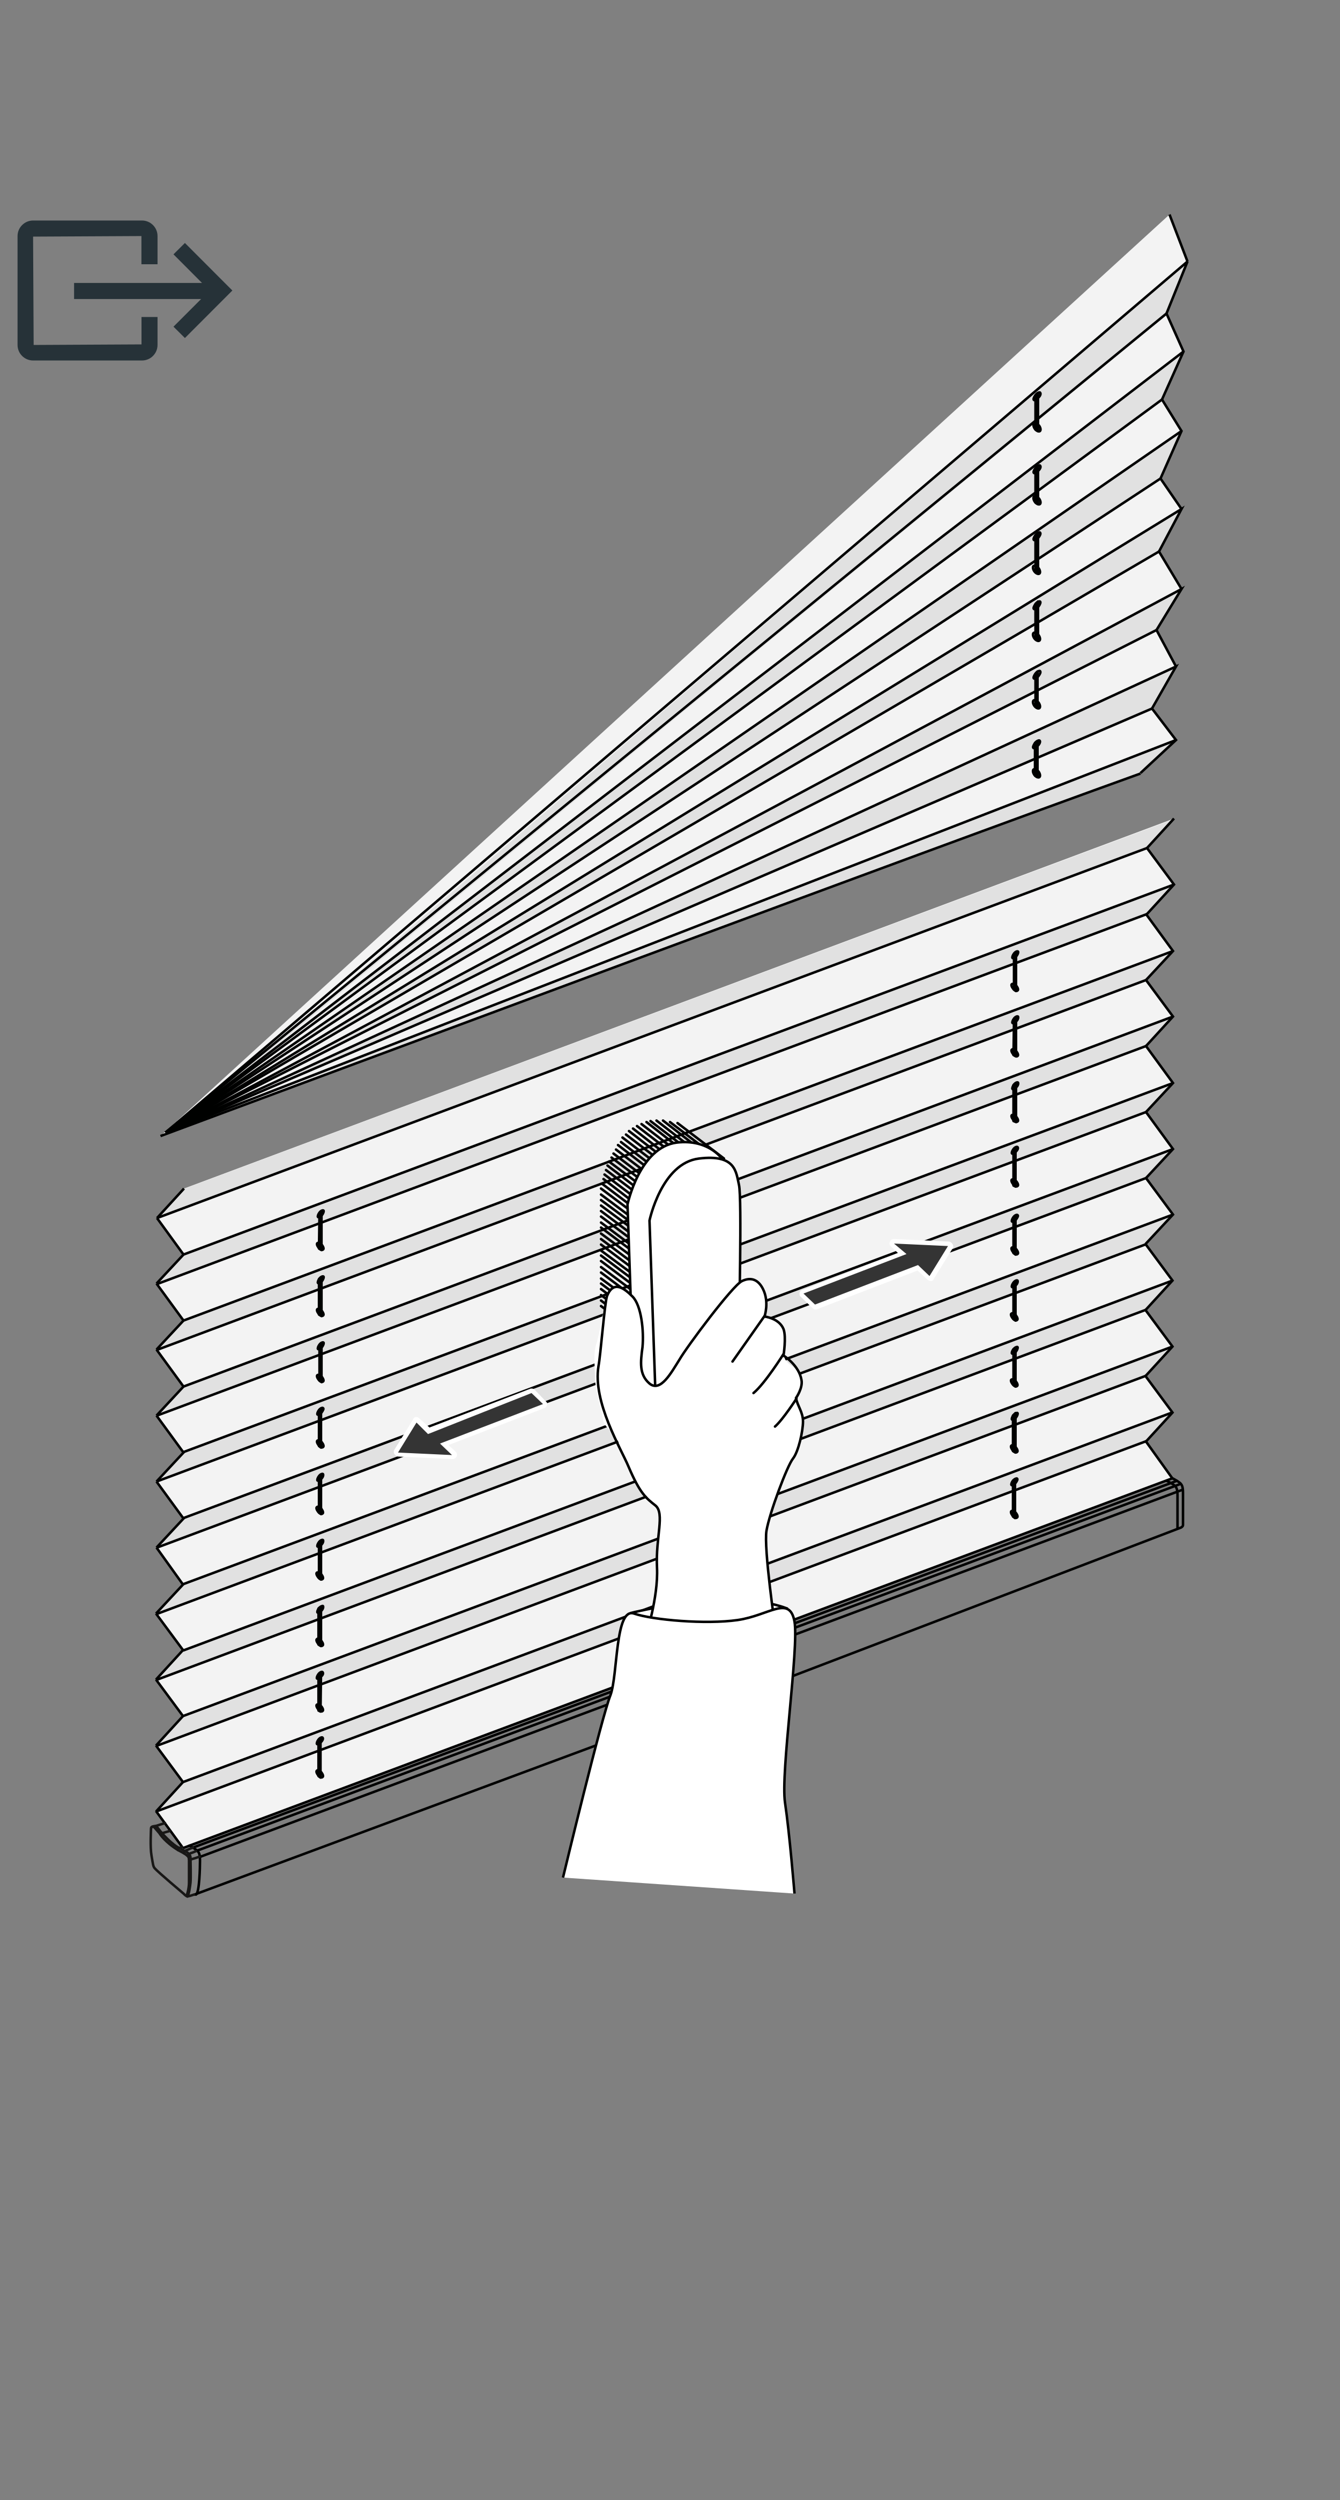 <?xml version="1.0" encoding="UTF-8"?>
<svg xmlns="http://www.w3.org/2000/svg" width="268" height="500" version="1.1" viewBox="0 0 268 500">
  <rect x="0" y="0" width="268" height="500" fill="#808080" stroke="none"/>
  <defs>
    <style>
      .cls-1 {
        fill: #263238;
      }

      .cls-2, .cls-3, .cls-4 {
        fill: #fff;
      }

      .cls-5, .cls-6, .cls-7, .cls-8 {
        fill: none;
      }

      .cls-5, .cls-6, .cls-7, .cls-8, .cls-3, .cls-4 {
        stroke-width: .5px;
      }

      .cls-5, .cls-6, .cls-7, .cls-3, .cls-4 {
        stroke: #000100;
      }

      .cls-5, .cls-7, .cls-8, .cls-4 {
        stroke-linecap: round;
      }

      .cls-5, .cls-8, .cls-4 {
        stroke-linejoin: round;
      }

      .cls-9 {
        fill: #e1e1e1;
      }

      .cls-8 {
        stroke: #181716;
      }

      .cls-10 {
        fill: #343434;
      }

      .cls-11 {
        fill: #f3f3f3;
      }
    </style>
  </defs>
  <!-- Generator: Adobe Illustrator 28.6.0, SVG Export Plug-In . SVG Version: 1.2.0 Build 709)  -->
  <g>
    <g id="Ebene_1">
      <polygon class="cls-11" points="31.4 243.6 36.7 250.9 31.4 256.8 36.7 264.1 31.4 269.9 36.7 277.3 31.4 283.1 36.7 290.5 31.4 296.3 36.7 303.7 31.3 309.6 36.6 316.8 31.3 322.7 36.6 330.1 31.3 336 36.6 343.3 31.3 349.1 36.6 356.4 31.3 362.2 36.6 369.6 234.4 295.6 229.2 288.3 234.4 282.5 229.1 275.2 234.5 269.3 229.1 262 234.5 256.1 229.2 248.9 234.6 242.9 229.2 235.6 234.6 229.8 229.2 222.4 234.6 216.6 229.2 209.2 234.6 203.3 229.2 196.1 234.6 190.2 229.3 182.9 234.8 176.9 229.4 169.6 234.8 163.7 36.8 237.7 31.4 243.6"/>
      <polygon class="cls-9" points="229.2 288.3 31.3 362.2 36.6 356.4 234.5 282.5 229.2 288.3"/>
      <polygon class="cls-9" points="229.2 275.1 31.3 349 36.6 343.2 234.5 269.3 229.2 275.1"/>
      <polygon class="cls-9" points="229.2 261.9 31.3 335.8 36.6 330 234.5 256.1 229.2 261.9"/>
      <polygon class="cls-9" points="229.2 248.7 31.3 322.6 36.6 316.8 234.6 242.9 229.2 248.7"/>
      <polygon class="cls-9" points="229.2 235.5 31.3 309.4 36.7 303.6 234.6 229.7 229.2 235.5"/>
      <polygon class="cls-9" points="229.2 222.3 31.4 296.2 36.7 290.4 234.6 216.5 229.2 222.3"/>
      <polygon class="cls-9" points="229.3 209.1 31.4 283 36.7 277.2 234.6 203.3 229.3 209.1"/>
      <polygon class="cls-9" points="229.3 196.1 31.4 270 36.7 264.2 234.6 190.3 229.3 196.1"/>
      <polygon class="cls-9" points="229.3 182.9 31.4 256.8 36.7 250.9 234.6 177.1 229.3 182.9"/>
      <polygon class="cls-9" points="229.3 169.7 31.4 243.6 36.7 237.8 234.6 163.9 229.3 169.7"/>
      <line class="cls-6" x1="36.7" y1="250.9" x2="234.8" y2="176.9"/>
      <line class="cls-6" x1="36.7" y1="264.1" x2="234.6" y2="190.2"/>
      <line class="cls-6" x1="36.7" y1="277.3" x2="234.6" y2="203.3"/>
      <line class="cls-6" x1="36.7" y1="290.4" x2="234.6" y2="216.6"/>
      <line class="cls-6" x1="36.7" y1="303.6" x2="234.6" y2="229.8"/>
      <line class="cls-6" x1="36.7" y1="316.8" x2="234.6" y2="242.9"/>
      <line class="cls-6" x1="36.6" y1="330.1" x2="234.5" y2="256.1"/>
      <line class="cls-6" x1="36.6" y1="343.2" x2="234.5" y2="269.3"/>
      <line class="cls-6" x1="36.6" y1="356.4" x2="234.4" y2="282.5"/>
      <line class="cls-6" x1="36.6" y1="369.6" x2="31.2" y2="362.2"/>
      <line class="cls-6" x1="31.4" y1="243.6" x2="36.8" y2="237.7"/>
      <polyline class="cls-6" points="31.3 256.7 36.7 250.9 31.4 243.6"/>
      <polyline class="cls-6" points="31.3 269.9 36.7 264.1 31.3 256.7"/>
      <polyline class="cls-6" points="31.3 283.1 36.7 277.3 31.3 269.9"/>
      <polyline class="cls-6" points="31.3 296.3 36.7 290.5 31.3 283.1"/>
      <polyline class="cls-6" points="31.3 309.5 36.7 303.7 31.3 296.3"/>
      <polyline class="cls-6" points="31.2 322.7 36.6 316.9 31.3 309.5"/>
      <polyline class="cls-6" points="31.2 335.9 36.6 330 31.2 322.7"/>
      <polyline class="cls-6" points="31.2 349.1 36.6 343.2 31.2 335.9"/>
      <polyline class="cls-6" points="31.2 362.3 36.6 356.4 31.2 349.1"/>
      <line class="cls-6" x1="31.4" y1="243.6" x2="229.4" y2="169.6"/>
      <line class="cls-6" x1="31.4" y1="256.8" x2="229.4" y2="182.8"/>
      <line class="cls-6" x1="31.3" y1="270" x2="229.2" y2="196"/>
      <line class="cls-6" x1="31.4" y1="283.1" x2="229.2" y2="209.2"/>
      <line class="cls-6" x1="31.3" y1="296.3" x2="229.2" y2="222.4"/>
      <line class="cls-6" x1="31.4" y1="309.5" x2="229.2" y2="235.6"/>
      <line class="cls-6" x1="31.3" y1="322.8" x2="229.3" y2="248.8"/>
      <line class="cls-6" x1="31.2" y1="336" x2="229.3" y2="261.9"/>
      <line class="cls-6" x1="31.2" y1="349.2" x2="229.3" y2="275.1"/>
      <line class="cls-6" x1="234.5" y1="295.7" x2="229.2" y2="288.3"/>
      <polyline class="cls-6" points="229.1 248.8 234.6 242.9 229.2 235.6"/>
      <polyline class="cls-6" points="229.1 262 234.5 256.1 229.1 248.8"/>
      <polyline class="cls-6" points="229.2 222.4 234.6 216.6 229.2 209.2"/>
      <polyline class="cls-6" points="229.2 235.6 234.6 229.8 229.2 222.4"/>
      <polyline class="cls-6" points="229.1 275.2 234.5 269.3 229.1 262"/>
      <polyline class="cls-6" points="229.1 288.4 234.5 282.5 229.1 275.2"/>
      <line class="cls-6" x1="31.2" y1="362.3" x2="229.3" y2="288.2"/>
      <line class="cls-6" x1="36.6" y1="369.6" x2="234.6" y2="295.6"/>
      <line class="cls-6" x1="38.6" y1="369.5" x2="235.5" y2="296.1"/>
      <line class="cls-6" x1="39.2" y1="370.2" x2="236.3" y2="296.7"/>
      <line class="cls-6" x1="39.9" y1="371.4" x2="236.6" y2="297.9"/>
      <line class="cls-5" x1="121" y1="348.4" x2="38.9" y2="378.9"/>
      <path class="cls-6" d="M234.4,295.6s1,.5,1.5.9.7.8.7,2.1v6.4c0,.3-.4.5-.4.5l-88.4,33.8"/>
      <path class="cls-6" d="M233.2,296.1s1.1.5,1.6.9.7.8.7,2.1v6.6"/>
      <polygon class="cls-2" points="64.3 250 63.8 249.7 63.9 242.6 64.3 242.2 64.3 250"/>
      <polygon class="cls-2" points="64.3 263.2 63.8 262.9 63.8 255.8 64.3 255.4 64.3 263.2"/>
      <polygon class="cls-2" points="64.3 276.4 63.9 276.1 63.9 269 64.3 268.6 64.3 276.4"/>
      <polygon class="cls-2" points="64.2 289.5 63.8 289.2 63.8 282.1 64.2 281.7 64.2 289.5"/>
      <polygon class="cls-2" points="64.2 315.9 63.8 315.6 63.8 308.5 64.2 308.1 64.2 315.9"/>
      <polygon class="cls-2" points="64.2 302.8 63.8 302.5 63.8 295.4 64.2 294.9 64.2 302.8"/>
      <polygon class="cls-2" points="64.2 329.2 63.7 328.9 63.7 321.7 64.2 321.3 64.2 329.2"/>
      <polygon class="cls-2" points="64.1 342.3 63.7 342.1 63.7 334.9 64.2 334.5 64.1 342.3"/>
      <polygon class="cls-2" points="64.1 355.5 63.7 355.2 63.7 348 64.1 347.6 64.1 355.5"/>
      <g>
        <g>
          <path class="cls-3" d="M64.4,249c.3.4.4.8.2.9-.2.2-.6,0-.9-.4-.3-.4-.4-.8-.2-.9.2-.1.6,0,.9.4ZM64.4,243c-.3.4-.7.5-.8.4s0-.5.3-.9c.3-.4.7-.5.8-.4.1.1-0.0.5-.3.9Z"/>
          <polygon class="cls-4" points="64.3 250 63.8 249.7 63.9 242.6 64.3 242.2 64.3 250"/>
        </g>
        <g>
          <path class="cls-3" d="M64.4,262.2c.3.4.4.8.2.9-.2.2-.6,0-.9-.4-.3-.4-.4-.8-.2-.9.2-.1.6-0.0.9.4ZM64.4,256.2c-.3.4-.7.5-.8.4s0-.5.3-.9c.3-.4.7-.5.8-.4.1.1-0.0.5-.3.9Z"/>
          <polygon class="cls-4" points="64.3 263.2 63.8 262.9 63.8 255.8 64.3 255.4 64.3 263.2"/>
        </g>
        <g>
          <path class="cls-3" d="M64.4,275.4c.3.4.4.8.2.9-.2.2-.6,0-.9-.4-.3-.4-.4-.8-.2-.9.2-.1.6,0,.9.4ZM64.4,269.4c-.3.4-.7.5-.8.4s0-.5.3-.9c.3-.4.7-.5.8-.4.1.1-0.0.5-.3.9Z"/>
          <polygon class="cls-4" points="64.3 276.4 63.9 276.1 63.9 269 64.3 268.6 64.3 276.4"/>
        </g>
        <g>
          <path class="cls-3" d="M64.4,288.5c.3.4.4.8.2.9-.2.2-.6,0-.9-.4-.3-.4-.4-.8-.2-.9.2-.1.6,0,.9.4ZM64.3,282.5c-.3.4-.7.5-.8.4s0-.5.3-.9c.3-.4.7-.5.8-.4.2.1-0.0.5-.3.9Z"/>
          <polygon class="cls-4" points="64.2 289.5 63.8 289.2 63.8 282.1 64.2 281.7 64.2 289.5"/>
        </g>
        <g>
          <path class="cls-3" d="M64.3,314.9c.3.4.4.8.2.9-.2.2-.6,0-.9-.4-.3-.4-.4-.8-.2-.9s.6.1.9.4ZM64.3,308.9c-.3.4-.7.5-.8.4s0-.5.3-.9c.3-.4.7-.5.8-.4.1.2-0.0.6-.3.9Z"/>
          <polygon class="cls-4" points="64.2 315.9 63.8 315.6 63.8 308.5 64.2 308.1 64.2 315.9"/>
        </g>
        <g>
          <path class="cls-3" d="M64.3,301.8c.3.4.4.8.2.9-.2.2-.6,0-.9-.4-.3-.4-.4-.8-.2-.9.3-.2.7,0,.9.4ZM64.3,295.7c-.3.4-.7.5-.8.4s0-.5.3-.9c.3-.4.7-.5.8-.4.1.2-0.0.6-.3.9Z"/>
          <polygon class="cls-4" points="64.2 302.8 63.8 302.5 63.8 295.4 64.2 294.9 64.2 302.8"/>
        </g>
        <g>
          <path class="cls-3" d="M64.3,328.2c.3.4.4.8.2.9-.2.2-.6,0-.9-.4-.3-.4-.4-.8-.2-.9.2-.2.6-0.0.9.4ZM64.3,322.1c-.3.4-.7.5-.8.4s0-.5.3-.9c.3-.3.7-.5.8-.4.1.2-0.0.6-.3.9Z"/>
          <polygon class="cls-4" points="64.2 329.2 63.7 328.9 63.7 321.7 64.2 321.3 64.2 329.2"/>
        </g>
        <g>
          <path class="cls-3" d="M64.3,341.3c.3.4.4.8.2.9-.2.2-.6,0-.9-.4-.3-.4-.4-.8-.2-.9s.6.1.9.4ZM64.2,335.3c-.3.4-.7.5-.8.4s0-.5.3-.9.7-.5.8-.4c.2.2.1.6-.3.9Z"/>
          <polygon class="cls-4" points="64.1 342.3 63.7 342.1 63.7 334.9 64.2 334.5 64.1 342.3"/>
        </g>
        <g>
          <path class="cls-3" d="M64.3,354.5c.3.4.4.8.2.9-.2.2-.6,0-.9-.4-.3-.4-.4-.8-.2-.9.2-.2.6,0,.9.4ZM64.2,348.4c-.3.4-.7.5-.8.4s0-.5.3-.9.7-.5.8-.4c.2.2,0,.6-.3.9Z"/>
          <polygon class="cls-4" points="64.1 355.5 63.7 355.2 63.7 348 64.1 347.6 64.1 355.5"/>
        </g>
      </g>
      <path class="cls-6" d="M203.2,263.1c.3.4.4.8.2.9-.2.2-.6,0-.9-.4-.3-.4-.4-.8-.2-.9.3-.2.7,0,.9.4ZM203.2,257c-.3.4-.7.5-.8.4s0-.5.3-.9.7-.5.8-.4c.1.2,0,.6-.3.9Z"/>
      <polygon class="cls-2" points="203.1 264.1 202.7 263.8 202.7 256.7 203.1 256.2 203.1 264.1"/>
      <polygon class="cls-2" points="203.1 250.9 202.7 250.6 202.7 243.5 203.1 243.1 203.1 250.9"/>
      <path class="cls-6" d="M203.2,276.3c.3.4.4.8.2.9-.2.2-.6,0-.9-.4-.3-.4-.4-.8-.2-.9s.6,0,.9.4ZM203.2,270.3c-.3.4-.7.5-.8.4s0-.5.3-.9c.3-.3.7-.5.8-.4s0,.5-.3.9Z"/>
      <polygon class="cls-2" points="203.1 277.3 202.7 277 202.7 269.9 203.1 269.5 203.1 277.3"/>
      <path class="cls-6" d="M203.2,289.5c.3.4.4.8.2.9-.2.2-.6,0-.9-.4-.3-.4-.4-.8-.2-.9.2-.2.6,0,.9.4ZM203.2,283.5c-.3.4-.7.5-.8.4s0-.5.3-.9c.3-.3.7-.5.8-.4s0,.5-.3.9Z"/>
      <polygon class="cls-2" points="203.1 290.5 202.6 290.2 202.6 283.1 203.1 282.6 203.1 290.5"/>
      <path class="cls-6" d="M203.2,302.6c.3.4.4.8.2.9-.2.2-.6,0-.9-.4-.3-.4-.4-.8-.2-.9s.6,0,.9.4ZM203.1,296.6c-.3.4-.7.5-.8.4s0-.5.3-.9c.3-.3.7-.5.8-.4.2.1-0.0.5-.3.9Z"/>
      <polygon class="cls-2" points="203 303.6 202.6 303.3 202.6 296.2 203 295.8 203 303.6"/>
      <g>
        <g>
          <path class="cls-3" d="M203.3,197.2c.3.4.4.8.2.9-.2.2-.6,0-.9-.4-.3-.4-.4-.8-.2-.9.3-.1.6,0,.9.4ZM203.3,191.2c-.3.4-.7.5-.8.4s0-.5.3-.9.7-.5.8-.4c.1.1,0,.5-.3.9Z"/>
          <polygon class="cls-4" points="203.2 198.2 202.8 197.9 202.8 190.8 203.2 190.4 203.2 198.2"/>
        </g>
        <g>
          <polygon class="cls-4" points="203.1 264.1 202.7 263.8 202.7 256.7 203.1 256.2 203.1 264.1"/>
          <g>
            <path class="cls-3" d="M203.3,249.9c.3.4.4.8.2.9-.2.2-.6,0-.9-.4-.3-.4-.4-.8-.2-.9.2-.1.6,0,.9.4ZM203.2,243.9c-.3.4-.7.5-.8.4s0-.5.3-.9.7-.5.8-.4c.2.1,0,.5-.3.9Z"/>
            <polygon class="cls-4" points="203.1 250.9 202.7 250.6 202.7 243.5 203.1 243.1 203.1 250.9"/>
          </g>
          <g>
            <path class="cls-3" d="M203.3,236.3c.3.4.4.8.2.9-.2.2-.6,0-.9-.4-.3-.4-.4-.8-.2-.9.2-.1.6.1.9.4ZM203.2,230.3c-.3.4-.7.5-.8.4s0-.5.3-.9.7-.5.8-.4c.2.2,0,.6-.3.9Z"/>
            <polygon class="cls-4" points="203.1 237.3 202.7 237.1 202.7 229.9 203.1 229.5 203.1 237.3"/>
          </g>
          <g>
            <path class="cls-3" d="M203.3,223.4c.3.4.4.8.2.9-.2.2-.6,0-.9-.4-.3-.4-.4-.8-.2-.9.2-.1.6.1.9.4ZM203.3,217.4c-.3.4-.7.5-.8.4s0-.5.3-.9.7-.5.8-.4c.1.2,0,.6-.3.9Z"/>
            <polygon class="cls-4" points="203.2 224.4 202.7 224.2 202.7 217 203.2 216.6 203.2 224.4"/>
          </g>
          <g>
            <path class="cls-3" d="M203.3,210.3c.3.4.4.8.2.9-.2.2-.6,0-.9-.4-.3-.4-.4-.8-.2-.9.2-.2.6-0.0.9.4ZM203.3,204.2c-.3.4-.7.5-.8.4s0-.5.3-.9.7-.5.8-.4c.1.2,0,.6-.3.9Z"/>
            <polygon class="cls-4" points="203.2 211.2 202.7 211 202.8 203.8 203.2 203.4 203.2 211.2"/>
          </g>
          <polygon class="cls-4" points="203.1 277.3 202.7 277 202.7 269.9 203.1 269.5 203.1 277.3"/>
          <polygon class="cls-4" points="203.1 290.5 202.6 290.2 202.6 283.1 203.1 282.6 203.1 290.5"/>
          <polygon class="cls-4" points="203 303.6 202.6 303.3 202.6 296.2 203 295.8 203 303.6"/>
        </g>
      </g>
      <path class="cls-5" d="M37.9,369.1s.9.5,1.4.9.7.8.7,2.1c0,1.3-.1,6.4-.8,6.8"/>
      <polyline class="cls-6" points="229.2 196 234.6 190.2 229.2 182.8"/>
      <polyline class="cls-6" points="229.2 209.2 234.6 203.3 229.2 196"/>
      <polyline class="cls-6" points="229.3 182.9 234.8 176.9 229.4 169.6 234.8 163.7"/>
      <g>
        <g>
          <path class="cls-8" d="M32.2,367l-1.2-1.4c-.3-.4-.8-.4-.8.1,0,.3-.2,3.7.1,5.4.3,1.7.3,2.2.7,2.6.6.7,5.7,5,5.7,5,.4.4.6.6,1.1.5.1,0,.4-.1,1-.3"/>
          <path class="cls-8" d="M32.2,366.4l-.7-.9s-.2-.2-.4-.3c-.2,0-.5,0-.7.2"/>
          <line class="cls-8" x1="33.9" y1="366.2" x2="32.5" y2="366.6"/>
          <line class="cls-8" x1="33" y1="364.6" x2="31.1" y2="365.2"/>
          <path class="cls-8" d="M34.2,370.1"/>
          <path class="cls-8" d="M34.4,373.3"/>
          <path class="cls-8" d="M35.6,370c.4.2,1.5.8,1.7,1s.5.3.5,1v4.5c0,1.2-.4,2.5-.5,2.7"/>
          <path class="cls-8" d="M32.2,366.4s2.3,2.7,3.9,3.3c0,0,.8.5,1.1.6.3.2.9.6.9,1.2,0,.5.1,4.1,0,5s-.3,2.3-.6,2.8"/>
          <path class="cls-8" d="M36.8,370.6s.1-.5.6-.6c0,0,.6-.3,1.2-.5"/>
          <path class="cls-8" d="M32.2,366.6c-.3.1-.2.2-.2.2,0,0,1,1.6,3.6,3.2,0,0,0-.2.1-.3.2-.3.1-.1.1-.1l.6-.2"/>
          <path class="cls-8" d="M37.5,371.1s.2-.3.7-.5c0,0,.4-.1,1-.4"/>
          <path class="cls-8" d="M37.8,371.8s.2.2.6,0c0,0,.8-.2,1.5-.5"/>
          <path class="cls-8" d="M37.1,365.8"/>
        </g>
        <g>
          <path class="cls-8" d="M30.4,366.7"/>
          <path class="cls-8" d="M30.4,366.7"/>
        </g>
      </g>
      <g>
        <polygon class="cls-11" points="32.1 227.2 228.1 154.6 235.2 148 230.4 142 235.2 133.3 231.3 126 236.3 117.8 231.8 110.3 236.3 101.8 232.1 95.7 236.3 86.2 232.4 79.9 236.7 70.3 233.4 63 237.5 52.3 233.9 42.9 32.1 227.2"/>
        <polygon class="cls-9" points="228.1 154.6 32.4 226.9 235.1 148.1 228.1 154.6"/>
        <polygon class="cls-9" points="230.4 142 32.1 227.2 235.2 133.3 230.4 142"/>
        <polygon class="cls-9" points="231.3 126 35.8 225.5 236.3 117.8 231.3 126"/>
        <polygon class="cls-9" points="231.8 110.3 37 224.3 236.3 101.8 231.8 110.3"/>
        <polygon class="cls-9" points="232.1 95.7 37 224.3 236.3 86.2 232.1 95.7"/>
        <polygon class="cls-9" points="232.4 79.9 35.4 224.3 236.7 70.3 232.4 79.9"/>
        <polygon class="cls-9" points="233.4 63 41.2 220.6 237.5 52.3 233.4 63"/>
        <g>
          <g>
            <g>
              <path class="cls-6" d="M226.5,150.9"/>
              <line class="cls-6" x1="33.1" y1="226.5" x2="235.2" y2="148"/>
              <polyline class="cls-6" points="33.1 226.5 235.2 133.3 230.4 141.7"/>
              <polyline class="cls-6" points="33.1 226.5 231.3 126 235.2 133.3"/>
              <polyline class="cls-6" points="231.3 126 236.3 117.8 33.1 226.5"/>
              <polyline class="cls-6" points="33.1 226.5 231.8 110.3 236.3 117.8"/>
              <polyline class="cls-6" points="231.8 110.3 236.3 101.8 33.1 226.5"/>
              <polyline class="cls-6" points="33.1 226.5 232.1 95.7 236.3 101.8"/>
              <line class="cls-6" x1="33.1" y1="226.5" x2="236.3" y2="86.2"/>
              <polyline class="cls-6" points="232.1 95.7 236.3 86.2 232.4 79.9 33.1 226.5"/>
              <line class="cls-6" x1="33.1" y1="226.5" x2="236.7" y2="70.3"/>
              <polyline class="cls-6" points="232.4 79.9 236.7 70.3 233.3 62.7 33.1 226.5"/>
              <polyline class="cls-6" points="233.3 62.7 237.5 52.3 33.1 226.5"/>
              <path class="cls-6" d="M32.9,220"/>
              <path class="cls-6" d="M32.9,220"/>
              <path class="cls-6" d="M37.8,214.1"/>
              <path class="cls-6" d="M29.2,214.9"/>
              <path class="cls-6" d="M30.4,214.5"/>
              <polyline class="cls-6" points="228.1 154.6 235.2 148 230.4 141.7 33.1 226.5"/>
            </g>
            <g>
              <g>
                <path class="cls-6" d="M32.1,227.2c37.2-13.8,150.7-56.2,196-72.5"/>
                <path class="cls-6" d="M46.1,222.1"/>
              </g>
              <path class="cls-6" d="M228.3,154.6"/>
            </g>
            <path class="cls-6" d="M30.6,228.3"/>
          </g>
          <line class="cls-6" x1="237.5" y1="52.3" x2="233.9" y2="42.9"/>
        </g>
        <g>
          <polygon class="cls-2" points="207.5 155.4 207 155.1 207 148.6 207.5 148.2 207.5 155.4"/>
          <g>
            <path class="cls-3" d="M207.8,99.7c.3.4.4.9.2,1.1s-.7,0-1-.4-.4-.9-.2-1.1.6 0,1,.4ZM207.7,94.1c-.3.4-.8.6-.9.5-.2-.1,0-.6.3-1s.8-.6.9-.5c.2.2.1.6-.3,1Z"/>
            <polygon class="cls-4" points="207.6 100.8 207.1 100.5 207.1 93.7 207.6 93.2 207.6 100.8"/>
          </g>
          <g>
            <path class="cls-3" d="M207.8,85.1c.3.4.4.9.2,1.1s-.7,0-1-.4-.4-.9-.2-1.1.6,0,1,.4ZM207.7,79.5c-.3.4-.8.6-.9.5-.2-.1,0-.6.3-1s.8-.6.9-.5c.2.2.1.6-.3,1Z"/>
            <polygon class="cls-4" points="207.6 86.2 207.1 85.9 207.1 79.1 207.6 78.6 207.6 86.2"/>
          </g>
          <g>
            <path class="cls-3" d="M207.7,154.3c.3.4.4.9.2,1.1-.2.2-.7,0-1-.4s-.4-.9-.2-1.1.7-0,1,.4ZM207.6,149.1c-.3.4-.8.6-.9.5-.2-.1,0-.6.3-1s.8-.6.9-.5c.2.1.1.6-.3,1Z"/>
            <polygon class="cls-4" points="207.5 155.4 207 155.1 207 148.6 207.5 148.2 207.5 155.4"/>
          </g>
          <g>
            <path class="cls-3" d="M207.7,140.5c.3.4.4.9.2,1.1-.2.2-.7,0-1-.4s-.4-.9-.2-1.1.7,0,1,.4ZM207.7,135.2c-.3.4-.8.6-.9.5-.2-.1,0-.6.3-1s.8-.6.9-.5c.2.2,0,.6-.3,1Z"/>
            <polygon class="cls-4" points="207.5 141.6 207.1 141.3 207.1 134.8 207.5 134.3 207.5 141.6"/>
          </g>
          <g>
            <path class="cls-3" d="M207.7,127c.3.4.4.9.2,1.1-.2.2-.7,0-1-.4s-.4-.9-.2-1.1c.3-.2.7-.1,1,.4ZM207.7,121.3c-.3.4-.8.6-.9.5-.2-.1,0-.6.3-1s.8-.6.9-.5c.2.1,0,.6-.3,1Z"/>
            <polygon class="cls-4" points="207.6 128.1 207.1 127.8 207.1 120.8 207.6 120.3 207.6 128.1"/>
          </g>
          <g>
            <path class="cls-3" d="M207.7,113.6c.3.4.4.9.2,1.1s-.7,0-1-.4-.4-.9-.2-1.1c.3-.2.7,0,1,.4ZM207.7,107.5c-.3.4-.8.6-.9.5-.2-.1,0-.6.3-1s.8-.6.9-.5c.2.2,0,.6-.3,1Z"/>
            <polygon class="cls-4" points="207.6 114.7 207.1 114.4 207.1 107.1 207.6 106.6 207.6 114.7"/>
          </g>
        </g>
      </g>
      <g>
        <g>
          <path class="cls-3" d="M126.1,322.6s20-5.1,31.1-1l-12.7,11.4-18.4-10.4Z"/>
          <line class="cls-5" x1="135.5" y1="224.6" x2="144.8" y2="231.7"/>
          <line class="cls-5" x1="134" y1="224.4" x2="143.6" y2="231.7"/>
          <line class="cls-5" x1="132.6" y1="224.1" x2="142.4" y2="231.7"/>
          <line class="cls-5" x1="131.3" y1="224.1" x2="141.1" y2="231.7"/>
          <line class="cls-5" x1="130.1" y1="224.2" x2="139.9" y2="231.7"/>
          <line class="cls-5" x1="129.3" y1="224.4" x2="138.6" y2="231.7"/>
          <line class="cls-5" x1="128.3" y1="224.8" x2="138" y2="232.3"/>
          <line class="cls-5" x1="127.4" y1="225.2" x2="137.4" y2="232.9"/>
          <line class="cls-5" x1="126.6" y1="225.7" x2="136.7" y2="233.6"/>
          <line class="cls-5" x1="125.8" y1="226.2" x2="136.1" y2="234.2"/>
          <line class="cls-5" x1="125.2" y1="226.9" x2="135.5" y2="234.8"/>
          <line class="cls-5" x1="124.5" y1="227.5" x2="134.8" y2="235.4"/>
          <line class="cls-5" x1="124.2" y1="228.4" x2="134.2" y2="236.1"/>
          <line class="cls-5" x1="123.6" y1="229" x2="133.6" y2="236.7"/>
          <line class="cls-5" x1="123.2" y1="229.9" x2="132.9" y2="237.3"/>
          <line class="cls-5" x1="122.7" y1="230.7" x2="132.3" y2="238"/>
          <line class="cls-5" x1="122.3" y1="231.5" x2="131.7" y2="238.6"/>
          <line class="cls-5" x1="121.8" y1="232.3" x2="131" y2="239.2"/>
          <line class="cls-5" x1="121.5" y1="233.1" x2="130.4" y2="239.9"/>
          <line class="cls-5" x1="121.2" y1="234" x2="129.8" y2="240.5"/>
          <line class="cls-5" x1="120.9" y1="234.9" x2="129.1" y2="241.1"/>
          <line class="cls-5" x1="120.7" y1="235.8" x2="128.5" y2="241.8"/>
          <line class="cls-5" x1="120.5" y1="236.8" x2="127.9" y2="242.4"/>
          <line class="cls-5" x1="120.2" y1="237.7" x2="131.4" y2="246.1"/>
          <line class="cls-5" x1="120.2" y1="238.9" x2="131.4" y2="247.3"/>
          <line class="cls-5" x1="120.2" y1="240" x2="131.4" y2="248.3"/>
          <line class="cls-5" x1="120.2" y1="241.1" x2="131.4" y2="249.4"/>
          <line class="cls-5" x1="120.2" y1="242.2" x2="131.4" y2="250.6"/>
          <line class="cls-5" x1="120.2" y1="243.3" x2="131.4" y2="251.7"/>
          <line class="cls-5" x1="120.2" y1="244.5" x2="131.4" y2="252.9"/>
          <line class="cls-5" x1="120.2" y1="245.5" x2="131.4" y2="253.9"/>
          <line class="cls-5" x1="120.2" y1="246.7" x2="131.4" y2="255"/>
          <line class="cls-5" x1="120.2" y1="247.8" x2="131.4" y2="256.2"/>
          <line class="cls-5" x1="120.2" y1="248.9" x2="131.4" y2="257.3"/>
          <line class="cls-5" x1="120.2" y1="250.1" x2="131.4" y2="258.4"/>
          <line class="cls-5" x1="120.2" y1="251.1" x2="131.4" y2="259.5"/>
          <line class="cls-5" x1="120.2" y1="252.2" x2="131.4" y2="260.6"/>
          <line class="cls-5" x1="120.2" y1="253.4" x2="131.4" y2="261.8"/>
          <line class="cls-5" x1="120.2" y1="254.5" x2="131.4" y2="262.9"/>
          <line class="cls-5" x1="120.2" y1="255.7" x2="131.4" y2="263.9"/>
          <line class="cls-5" x1="120.2" y1="256.7" x2="131.4" y2="265.1"/>
          <line class="cls-5" x1="120.2" y1="257.8" x2="131.4" y2="266.2"/>
          <line class="cls-5" x1="120.2" y1="259" x2="131.4" y2="267.3"/>
          <line class="cls-5" x1="120.2" y1="260.1" x2="131.4" y2="268.5"/>
          <line class="cls-5" x1="120.2" y1="261.2" x2="131.4" y2="269.5"/>
          <path class="cls-2" d="M126.8,278.7l-1.3-37.8s2.4-11.5,9.9-12.4c6-.7,9.6,2.9,10.2,5.6.6,2.7-2.1,41.6-2.1,41.6l-16.7,3Z"/>
          <path class="cls-6" d="M126.8,278.7l-1.3-37.8s2.4-11.5,9.9-12.4c6-.7,9.6,2.9,10.2,5.6.6,2.7-2.1,41.3-2.1,41.3l-16.7,3.3Z"/>
          <path class="cls-2" d="M131.2,281.9l-1.3-37.8s2.4-11.5,9.9-12.4c7.4-.9,7.4,2.7,8,5.3.6,2.7,0,28,0,28l-16.6,16.9Z"/>
          <path class="cls-6" d="M131.2,281.9l-1.3-37.8s2.4-11.5,9.9-12.4c7.4-.9,7.4,2.7,8,5.3.6,2.7,0,28,0,28l-16.6,16.9Z"/>
          <path class="cls-2" d="M129.1,327.4s2.7-7.7,2.3-13.6c-.4-6,1.6-11.1-.3-12.7-1.9-1.5-5.6-6.9-6.6-10.6-.9-3.8-3.7-4.9-3.9-6.5-.1-1.6-1.6-6.1-1.6-8.4s-.4-5,.3-6.9c.6-1.9,1.5-7.8,2.2-9.5,1.3-3.2,3.4-1.6,5.1.1,1.8,1.8,2.3,7,2,10.1-.4,3-.9,5.5,1.2,7.3,2.2,1.8,4.5-2.2,6.1-4.8,1.5-2.6,10.6-14.8,12.5-15.7,1.9-.9,3.4,0,4.3,1.8,1.3,2.6-.2,4.7.2,5.3s2.9.3,3.8,2.5c.6,1.6-.5,4,0,5.3.7,2.4,3.1,1.9,3.6,4.9.3,1.6-1.6,2.3-1.4,4,.3,1.6,1.7,2.4,1.7,4.3s-.9,6-2,7.4c-1.2,1.5-4.7,10.9-5.3,14.4s1.8,19.8,1.8,19.8l-26,1.5Z"/>
          <path class="cls-6" d="M129.1,327.4s2.6-7.9,2.3-13.9,1.6-10.8-.3-12.4c-1.9-1.5-3.1-2.4-5.4-7.8-1.5-3.6-7.2-12.9-6-20.1.4-2,1.2-12.4,1.7-14,1.3-3.2,3.4-1.6,5.1.1,1.8,1.8,2.3,7,2,10.1-.4,3-.7,5.5,1.4,7.3,2.2,1.8,4.3-2.1,6-4.8,1.5-2.6,10.6-14.8,12.5-15.7,1.9-.9,3.3-.2,4.2,1.6,1.3,2.6.3,5.5.3,5.5,0,0,2.9.3,3.8,2.5.6,1.6,0,5.3,0,5.3,0,0,3.1,1.9,3.6,4.9.3,1.6-1.1,3.6-1.1,3.6.3,1.6,1.4,2.8,1.4,4.7s-.9,6-2,7.4c-1.2,1.5-4.7,10.9-5.3,14.4s1.8,19.8,1.8,19.8l-26,1.5Z"/>
          <path class="cls-2" d="M112.6,375.5s7.8-32.4,9.5-36.5c1.5-4.1.9-17.6,4.7-16.3s14.4,2.2,20.7,1.3c6.3-.9,10.4-5.1,11.4.3.9,5.3-2.8,30.2-1.9,36.2s1.9,18.2,1.9,18.2"/>
          <path class="cls-6" d="M112.6,375.5s7.8-32.4,9.5-36.5c1.5-4.1.9-17.6,4.7-16.3s14.4,2.2,20.7,1.3c6.3-.9,10.4-5.1,11.4.3.9,5.3-2.8,30.2-1.9,36.2s1.9,18.2,1.9,18.2"/>
          <path class="cls-7" d="M152.9,263.2s-1.9,2.7-6.4,9.1"/>
          <path class="cls-7" d="M156.7,270.8s-3.7,5.9-6,7.8"/>
          <path class="cls-7" d="M159.3,279.7s-2.7,4.2-4.3,5.6"/>
        </g>
        <g>
          <path class="cls-10" d="M163.1,261.5c-.1,0-.2,0-.3-.1l-2.3-2.2c-.1-.1-.2-.3-.2-.5s.2-.3.3-.4l19.9-7.7-1.9-1.8c-.2-.1-.2-.4-.1-.5.1-.2.3-.3.5-.3l10.9.5c.2,0,.3.1.4.3.1.2.1.3,0,.5l-3.7,6c-.1.1-.2.2-.4.2h-.1c-.1,0-.2,0-.3-.1l-2.2-2-20.3,7.8c-.1.3-.2.3-.2.3Z"/>
          <path class="cls-2" d="M178.8,248.7l10.8.5-3.7,6-2.3-2.2-20.6,7.9-2.3-2.2,20.6-7.9-2.5-2.1M178.8,247.8c-.4,0-.7.2-.8.5-.2.4-.1.7.2,1l1.4,1.3-19.2,7.4c-.3.1-.5.4-.5.6,0,.3,0,.6.3.8l2.3,2.2c.2.2.4.3.6.3.1,0,.2,0,.4-.1l20-7.7,2,1.8c.2.2.4.3.6.3h.1c.3,0,.5-.2.6-.5l3.7-6c.2-.3.2-.6,0-.9-.2-.3-.5-.5-.7-.5l-11-.5q.1,0,0,0h0Z"/>
        </g>
        <g>
          <path class="cls-10" d="M79.6,290.9c-.2,0-.3-.1-.4-.3-.1-.2-.1-.3,0-.5l3.7-6c.1-.1.2-.2.4-.2h.1c.1,0,.2,0,.3.1l2.2,2,20.3-7.8h.2c.1,0,.2,0,.3.1l2.3,2.2c.1.1.2.3.1.5,0,.2-.2.3-.3.4l-19.8,7.6,1.9,1.8c.2.1.2.4.1.5-.1.2-.3.3-.5.3,0-.1-10.9-.7-10.9-.7Z"/>
          <path class="cls-2" d="M106.3,278.6l2.3,2.2-20.6,7.9,2.4,2.3-10.8-.5,3.7-6,2.3,2.3,20.7-8.2M106.3,277.7c-.1,0-.2,0-.4.1l-20,7.7-2-1.8c-.2-.2-.4-.3-.6-.3h-.1c-.3,0-.5.2-.6.5l-3.7,6c-.2.3-.2.6,0,.9s.5.5.7.5l10.8.5h.1c.4,0,.7-.2.8-.5.2-.4.1-.7-.2-1l-1.4-1.3,19.2-7.4c.3-.1.5-.4.5-.6.1-.3,0-.6-.3-.8l-2.1-2.2c-.2-.2-.4-.3-.7-.3h0Z"/>
        </g>
      </g>
      <g>
        <polygon class="cls-1" points="46.471 58.099 36.983 48.594 34.696 50.866 40.398 56.584 14.817 56.584 14.817 59.806 40.221 59.806 34.696 65.332 36.983 67.603 46.471 58.099"/>
        <path class="cls-1" d="M28.3,63.399v5.477l-21.57.113-.113-21.667,21.667-.113v5.638h3.222v-5.638c0-1.724-1.401-3.109-3.109-3.109H6.618c-1.708,0-3.109,1.401-3.109,3.109v21.779c0,1.724,1.401,3.109,3.109,3.109h21.779c1.724,0,3.109-1.401,3.109-3.109v-5.59l-3.206 0-0-0Z"/>
      </g>
    </g>
  </g>
</svg>